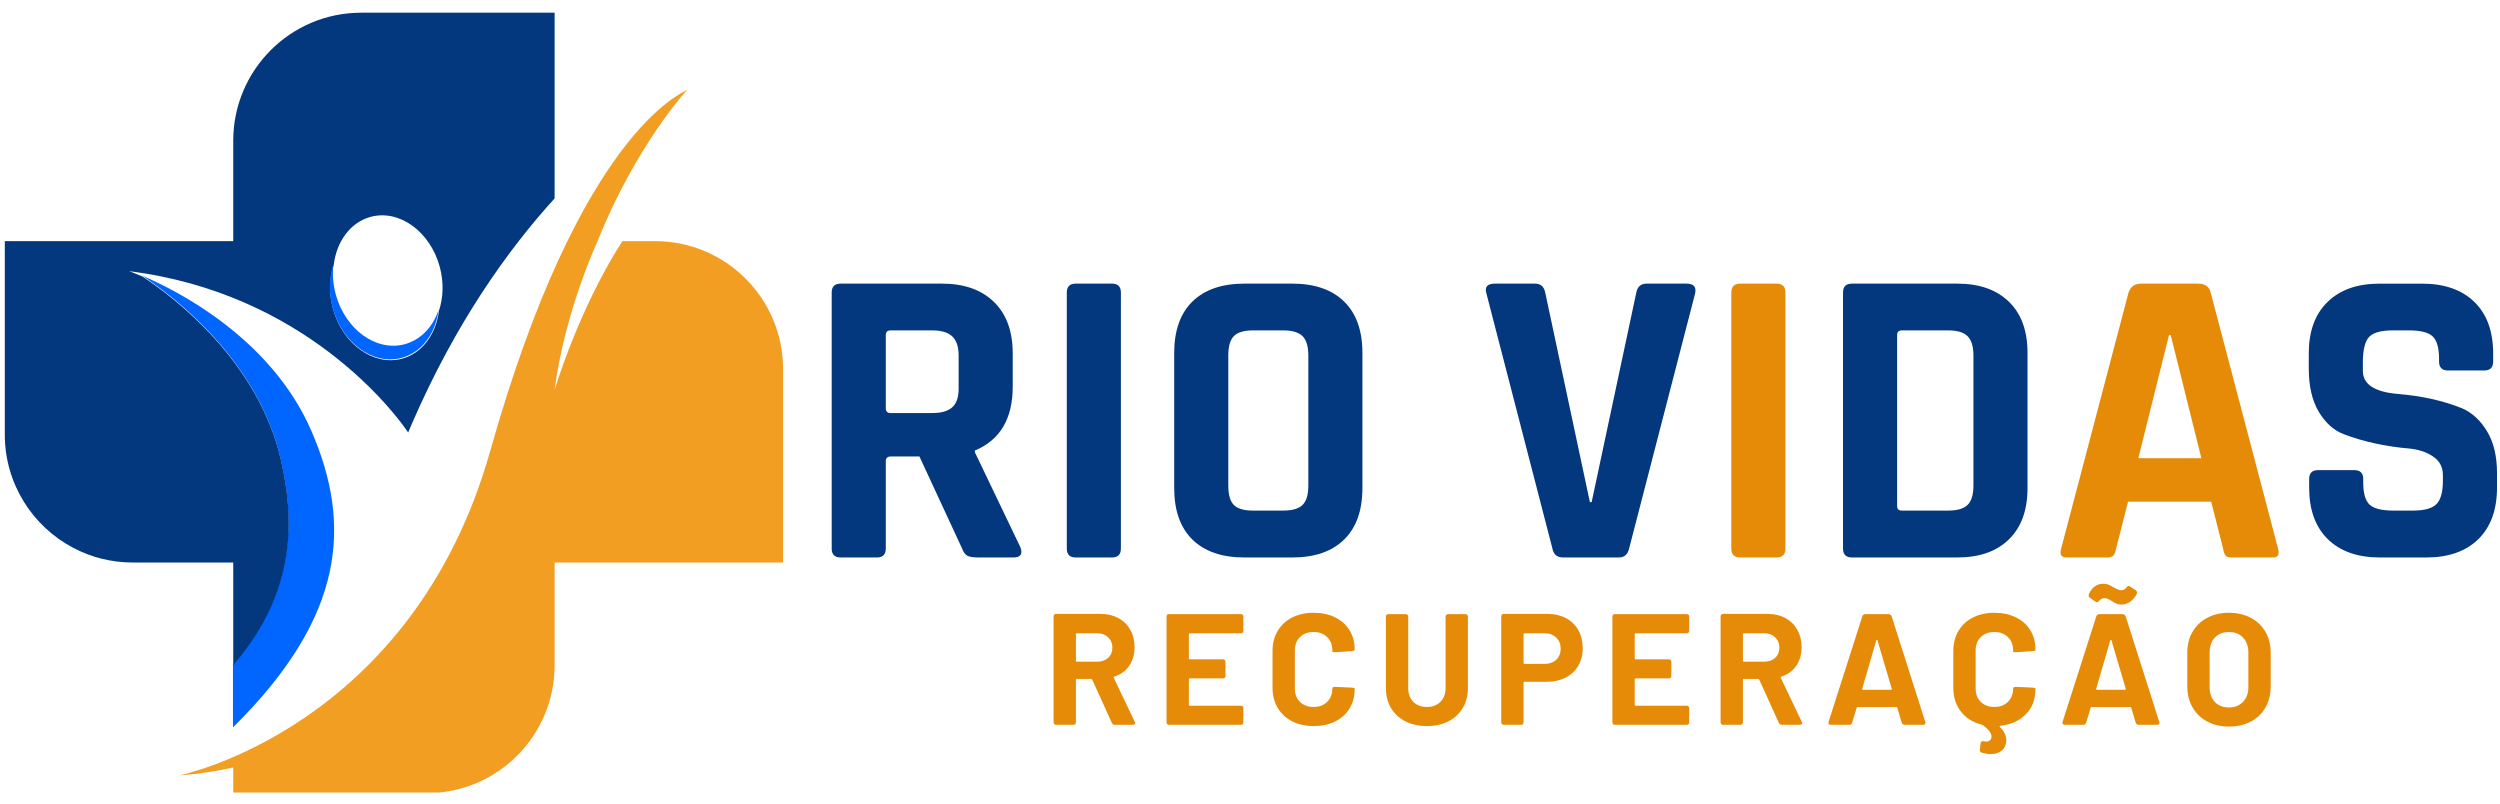 <?xml version="1.0" encoding="UTF-8" standalone="no"?>
<!-- Created with Inkscape (http://www.inkscape.org/) -->

<svg
   width="420"
   height="135"
   viewBox="0 0 111.125 35.719"
   version="1.1"
   id="svg1268"
   inkscape:version="1.1.2 (0a00cf5339, 2022-02-04)"
   sodipodi:docname="logo.svg"
   xmlns:inkscape="http://www.inkscape.org/namespaces/inkscape"
   xmlns:sodipodi="http://sodipodi.sourceforge.net/DTD/sodipodi-0.dtd"
   xmlns="http://www.w3.org/2000/svg"
   xmlns:svg="http://www.w3.org/2000/svg">
  <sodipodi:namedview
     id="namedview1270"
     pagecolor="#ffffff"
     bordercolor="#111111"
     borderopacity="1"
     inkscape:pageshadow="0"
     inkscape:pageopacity="0"
     inkscape:pagecheckerboard="1"
     inkscape:document-units="mm"
     showgrid="false"
     units="px"
     inkscape:zoom="2.1266375"
     inkscape:cx="229.23512"
     inkscape:cy="133.30904"
     inkscape:window-width="1866"
     inkscape:window-height="1016"
     inkscape:window-x="54"
     inkscape:window-y="27"
     inkscape:window-maximized="1"
     inkscape:current-layer="layer1" />
  <defs
     id="defs1265">
    <clipPath
       id="89b992e551">
      <path
         d="m 47.621,128.004 h 76.027 v 88.57 H 47.621 Z m 0,0"
         clip-rule="nonzero"
         id="path4" />
    </clipPath>
    <clipPath
       id="269bb3488b">
      <path
         d="M 25.648,118.324 H 95 V 201 H 25.648 Z m 0,0"
         clip-rule="nonzero"
         id="path7" />
    </clipPath>
  </defs>
  <g
     inkscape:label="Camada 1"
     inkscape:groupmode="layer"
     id="layer1">
    <g
       id="g1760"
       transform="translate(-7.427,8.71)">
      <g
         fill="#04387e"
         fill-opacity="1"
         id="g18"
         transform="matrix(0.353,0,0,0.353,-1.414,-49.932)">
        <g
           transform="translate(126.288,186.975)"
           id="g16">
          <g
             id="g14">
            <path
               d="m 9.172,0 h -4.562 c -0.75,0 -1.125,-0.375 -1.125,-1.125 v -32.234 c 0,-0.75 0.375,-1.125 1.125,-1.125 H 17.375 c 2.789,0 4.973,0.773 6.547,2.312 1.57,1.531 2.359,3.695 2.359,6.484 v 4.172 c 0,4.043 -1.59,6.727 -4.766,8.047 V -13.25 L 27.25,-1.281 C 27.57,-0.426 27.27,0 26.344,0 H 22 C 21.352,0 20.883,-0.066 20.594,-0.203 20.312,-0.348 20.082,-0.656 19.906,-1.125 l -5.375,-11.594 H 10.938 c -0.43,0 -0.641,0.199 -0.641,0.594 v 11 c 0,0.75 -0.375,1.125 -1.125,1.125 z m 1.719,-18.188 h 5.25 c 1.145,0 1.984,-0.238 2.516,-0.719 0.539,-0.477 0.812,-1.254 0.812,-2.328 v -4.188 c 0,-1.113 -0.273,-1.922 -0.812,-2.422 -0.531,-0.5 -1.371,-0.75 -2.516,-0.75 h -5.25 c -0.398,0 -0.594,0.199 -0.594,0.594 v 9.219 c 0,0.398 0.195,0.594 0.594,0.594 z m 0,0"
               id="path12" />
          </g>
        </g>
      </g>
      <g
         fill="#04387e"
         fill-opacity="1"
         id="g26"
         transform="matrix(0.353,0,0,0.353,-1.414,-49.932)">
        <g
           transform="translate(155.627,186.975)"
           id="g24">
          <g
             id="g22">
            <path
               d="M 10.562,-33.359 V -1.125 c 0,0.75 -0.375,1.125 -1.125,1.125 H 4.875 C 4.125,0 3.75,-0.375 3.75,-1.125 v -32.234 c 0,-0.75 0.375,-1.125 1.125,-1.125 h 4.562 c 0.75,0 1.125,0.375 1.125,1.125 z m 0,0"
               id="path20" />
          </g>
        </g>
      </g>
      <g
         fill="#04387e"
         fill-opacity="1"
         id="g34"
         transform="matrix(0.353,0,0,0.353,-1.414,-49.932)">
        <g
           transform="translate(169.948,186.975)"
           id="g32">
          <g
             id="g30">
            <path
               d="m 12.875,-5.906 h 3.812 c 1.145,0 1.957,-0.238 2.438,-0.719 0.477,-0.477 0.719,-1.289 0.719,-2.438 v -16.359 c 0,-1.145 -0.242,-1.957 -0.719,-2.438 -0.48,-0.488 -1.293,-0.734 -2.438,-0.734 H 12.875 c -1.148,0 -1.953,0.246 -2.422,0.734 -0.461,0.48 -0.688,1.293 -0.688,2.438 V -9.062 c 0,1.148 0.227,1.961 0.688,2.438 0.469,0.48 1.273,0.719 2.422,0.719 z M 17.812,0 H 11.797 C 8.973,0 6.789,-0.75 5.25,-2.25 3.719,-3.75 2.953,-5.914 2.953,-8.75 v -17 c 0,-2.82 0.766,-4.984 2.297,-6.484 1.539,-1.5 3.723,-2.25 6.547,-2.25 H 17.812 c 2.82,0 5,0.75 6.531,2.25 1.539,1.5 2.312,3.664 2.312,6.484 v 17 c 0,2.836 -0.773,5 -2.312,6.5 C 22.812,-0.75 20.633,0 17.812,0 Z m 0,0"
               id="path28" />
          </g>
        </g>
      </g>
      <g
         fill="#04387e"
         fill-opacity="1"
         id="g48"
         transform="matrix(0.353,0,0,0.353,-1.414,-49.932)">
        <g
           transform="translate(211.355,186.975)"
           id="g46">
          <g
             id="g44">
            <path
               d="m 17.547,0 h -7.031 c -0.75,0 -1.199,-0.375 -1.344,-1.125 l -8.312,-32.125 c -0.25,-0.82 0.109,-1.234 1.078,-1.234 h 5.031 c 0.719,0 1.148,0.375 1.297,1.125 l 5.625,26.391 h 0.219 l 5.625,-26.391 c 0.145,-0.75 0.578,-1.125 1.297,-1.125 h 5.031 c 0.895,0 1.254,0.414 1.078,1.234 l -8.312,32.125 C 18.648,-0.375 18.223,0 17.547,0 Z m 0,0"
               id="path42" />
          </g>
        </g>
      </g>
      <g
         fill="#e58b08"
         fill-opacity="1"
         id="g56"
         transform="matrix(0.353,0,0,0.353,-1.414,-49.932)">
        <g
           transform="translate(239.303,186.975)"
           id="g54">
          <g
             id="g52">
            <path
               d="M 10.562,-33.359 V -1.125 c 0,0.75 -0.375,1.125 -1.125,1.125 H 4.875 C 4.125,0 3.75,-0.375 3.75,-1.125 v -32.234 c 0,-0.75 0.375,-1.125 1.125,-1.125 h 4.562 c 0.75,0 1.125,0.375 1.125,1.125 z m 0,0"
               id="path50" />
          </g>
        </g>
      </g>
      <g
         fill="#04387e"
         fill-opacity="1"
         id="g64"
         transform="matrix(0.353,0,0,0.353,-1.414,-49.932)">
        <g
           transform="translate(253.635,186.975)"
           id="g62">
          <g
             id="g60">
            <path
               d="m 10.891,-5.906 h 5.844 c 1.145,0 1.957,-0.238 2.438,-0.719 0.488,-0.477 0.734,-1.289 0.734,-2.438 v -16.359 c 0,-1.145 -0.246,-1.957 -0.734,-2.438 -0.48,-0.488 -1.293,-0.734 -2.438,-0.734 h -5.844 c -0.398,0 -0.594,0.199 -0.594,0.594 v 21.516 c 0,0.387 0.195,0.578 0.594,0.578 z M 3.484,-1.125 v -32.234 c 0,-0.75 0.375,-1.125 1.125,-1.125 h 13.25 c 2.789,0 4.961,0.762 6.516,2.281 1.562,1.512 2.344,3.664 2.344,6.453 v 17 c 0,2.793 -0.781,4.949 -2.344,6.469 C 22.82,-0.758 20.648,0 17.859,0 h -13.25 c -0.75,0 -1.125,-0.375 -1.125,-1.125 z m 0,0"
               id="path58" />
          </g>
        </g>
      </g>
      <g
         fill="#e58b08"
         fill-opacity="1"
         id="g72"
         transform="matrix(0.353,0,0,0.353,-1.414,-49.932)">
        <g
           transform="translate(283.307,186.975)"
           id="g70">
          <g
             id="g68">
            <path
               d="M 7.078,0 H 1.938 C 1.289,0 1.07,-0.375 1.281,-1.125 l 8.484,-32.234 c 0.25,-0.75 0.785,-1.125 1.609,-1.125 H 18.5 c 0.895,0 1.43,0.375 1.609,1.125 L 28.594,-1.125 C 28.801,-0.375 28.586,0 27.953,0 h -5.156 c -0.398,0 -0.668,-0.078 -0.812,-0.234 -0.137,-0.164 -0.242,-0.461 -0.312,-0.891 l -1.5,-5.906 H 9.703 l -1.5,5.906 C 8.129,-0.695 8.008,-0.398 7.844,-0.234 7.688,-0.078 7.43,0 7.078,0 Z M 14.859,-28 11,-12.5 h 7.938 L 15.078,-28 Z m 0,0"
               id="path66" />
          </g>
        </g>
      </g>
      <g
         fill="#04387e"
         fill-opacity="1"
         id="g80"
         transform="matrix(0.353,0,0,0.353,-1.414,-49.932)">
        <g
           transform="translate(313.19,186.975)"
           id="g78">
          <g
             id="g76">
            <path
               d="M 2.625,-8.797 V -9.875 C 2.625,-10.625 3,-11 3.75,-11 h 4.562 c 0.75,0 1.125,0.375 1.125,1.125 v 0.438 c 0,1.355 0.266,2.281 0.797,2.781 0.539,0.5 1.531,0.75 2.969,0.75 h 2.516 c 1.395,0 2.367,-0.266 2.922,-0.797 0.551,-0.539 0.828,-1.539 0.828,-3 v -0.656 c 0,-1.031 -0.422,-1.82 -1.266,-2.375 -0.836,-0.562 -1.875,-0.895 -3.125,-1 -1.25,-0.102 -2.605,-0.305 -4.062,-0.609 -1.449,-0.312 -2.797,-0.707 -4.047,-1.188 -1.25,-0.477 -2.297,-1.422 -3.141,-2.828 -0.836,-1.414 -1.25,-3.234 -1.25,-5.453 v -1.875 c 0,-2.789 0.785,-4.953 2.359,-6.484 1.57,-1.539 3.754,-2.312 6.547,-2.312 h 5.359 c 2.82,0 5.02,0.773 6.594,2.312 1.57,1.531 2.359,3.695 2.359,6.484 v 1.016 c 0,0.75 -0.375,1.125 -1.125,1.125 h -4.562 c -0.75,0 -1.125,-0.375 -1.125,-1.125 V -25 c 0,-1.395 -0.273,-2.344 -0.812,-2.844 -0.531,-0.5 -1.512,-0.75 -2.938,-0.75 h -2.094 c -1.469,0 -2.465,0.281 -2.984,0.844 -0.512,0.555 -0.766,1.633 -0.766,3.234 V -23.5 c 0,1.688 1.461,2.656 4.391,2.906 3.039,0.25 5.742,0.855 8.109,1.812 1.25,0.543 2.289,1.5 3.125,2.875 0.844,1.375 1.266,3.137 1.266,5.281 v 1.828 c 0,2.793 -0.789,4.961 -2.359,6.5 C 22.348,-0.766 20.164,0 17.375,0 H 11.531 C 8.738,0 6.555,-0.766 4.984,-2.297 3.41,-3.836 2.625,-6.004 2.625,-8.797 Z m 0,0"
               id="path74" />
          </g>
        </g>
      </g>
      <g
         fill="#e58b08"
         fill-opacity="1"
         id="g88"
         transform="matrix(0.353,0,0,0.353,-1.414,-49.932)">
        <g
           transform="translate(156.493,208.047)"
           id="g86">
          <g
             id="g84">
            <path
               d="M 8.938,0 C 8.77,0 8.641,-0.086 8.547,-0.266 L 6.094,-5.672 C 6.07,-5.742 6.023,-5.781 5.953,-5.781 h -1.812 c -0.074,0 -0.109,0.043 -0.109,0.125 v 5.312 C 4.031,-0.113 3.914,0 3.688,0 H 1.547 C 1.328,0 1.219,-0.113 1.219,-0.344 V -13.625 c 0,-0.227 0.109,-0.344 0.328,-0.344 H 7.156 c 0.844,0 1.586,0.18 2.234,0.531 0.645,0.355 1.145,0.852 1.5,1.484 0.352,0.637 0.531,1.367 0.531,2.188 0,0.906 -0.23,1.688 -0.688,2.344 -0.449,0.648 -1.074,1.102 -1.875,1.359 -0.031,0.023 -0.059,0.047 -0.078,0.078 -0.012,0.031 0,0.062 0.031,0.094 l 2.625,5.5 c 0.039,0.055 0.062,0.109 0.062,0.172 0,0.062 -0.031,0.117 -0.094,0.156 C 11.352,-0.02 11.285,0 11.203,0 Z M 4.141,-11.531 c -0.074,0 -0.109,0.039 -0.109,0.109 V -8.062 c 0,0.074 0.035,0.109 0.109,0.109 h 2.594 c 0.551,0 1.004,-0.16 1.359,-0.484 0.352,-0.32 0.531,-0.75 0.531,-1.281 0,-0.531 -0.18,-0.961 -0.531,-1.297 -0.355,-0.344 -0.809,-0.516 -1.359,-0.516 z m 0,0"
               id="path82" />
          </g>
        </g>
      </g>
      <g
         fill="#e58b08"
         fill-opacity="1"
         id="g96"
         transform="matrix(0.353,0,0,0.353,-1.414,-49.932)">
        <g
           transform="translate(170.718,208.047)"
           id="g94">
          <g
             id="g92">
            <path
               d="m 10.891,-11.875 c 0,0.23 -0.109,0.344 -0.328,0.344 H 4.141 c -0.074,0 -0.109,0.039 -0.109,0.109 v 3.062 c 0,0.074 0.035,0.109 0.109,0.109 H 8.312 c 0.219,0 0.328,0.117 0.328,0.344 v 1.734 c 0,0.219 -0.109,0.328 -0.328,0.328 H 4.141 c -0.074,0 -0.109,0.043 -0.109,0.125 v 3.188 c 0,0.086 0.035,0.125 0.109,0.125 H 10.562 c 0.219,0 0.328,0.109 0.328,0.328 V -0.344 C 10.891,-0.113 10.781,0 10.562,0 H 1.547 C 1.328,0 1.219,-0.113 1.219,-0.344 v -13.266 c 0,-0.219 0.109,-0.328 0.328,-0.328 H 10.562 c 0.219,0 0.328,0.109 0.328,0.328 z m 0,0"
               id="path90" />
          </g>
        </g>
      </g>
      <g
         fill="#e58b08"
         fill-opacity="1"
         id="g104"
         transform="matrix(0.353,0,0,0.353,-1.414,-49.932)">
        <g
           transform="translate(184.345,208.047)"
           id="g102">
          <g
             id="g100">
            <path
               d="m 6.109,0.156 c -1.031,0 -1.938,-0.203 -2.719,-0.609 C 2.609,-0.859 2.004,-1.426 1.578,-2.156 1.148,-2.883 0.938,-3.727 0.938,-4.688 v -4.594 c 0,-0.957 0.211,-1.801 0.641,-2.531 0.426,-0.727 1.031,-1.289 1.812,-1.688 0.781,-0.406 1.688,-0.609 2.719,-0.609 1.031,0 1.93,0.195 2.703,0.578 0.781,0.375 1.383,0.914 1.812,1.609 0.438,0.699 0.656,1.508 0.656,2.422 0,0.117 -0.109,0.188 -0.328,0.219 l -2.125,0.141 H 8.75 c -0.188,0 -0.281,-0.035 -0.281,-0.109 v -0.109 c 0,-0.707 -0.219,-1.27 -0.656,-1.688 -0.43,-0.426 -0.996,-0.641 -1.703,-0.641 -0.711,0 -1.281,0.215 -1.719,0.641 C 3.961,-10.629 3.75,-10.066 3.75,-9.359 V -4.562 c 0,0.688 0.211,1.246 0.641,1.672 C 4.828,-2.461 5.398,-2.25 6.109,-2.25 6.816,-2.25 7.383,-2.461 7.812,-2.891 8.25,-3.316 8.469,-3.875 8.469,-4.562 c 0,-0.062 0.023,-0.113 0.078,-0.156 0.062,-0.051 0.148,-0.07 0.266,-0.062 l 2.125,0.094 c 0.227,0.031 0.344,0.07 0.344,0.109 v 0.094 c 0,0.918 -0.219,1.73 -0.656,2.438 -0.43,0.699 -1.031,1.242 -1.812,1.625 C 8.039,-0.035 7.141,0.156 6.109,0.156 Z m 0,0"
               id="path98" />
          </g>
        </g>
      </g>
      <g
         fill="#e58b08"
         fill-opacity="1"
         id="g112"
         transform="matrix(0.353,0,0,0.353,-1.414,-49.932)">
        <g
           transform="translate(198.45,208.047)"
           id="g110">
          <g
             id="g108">
            <path
               d="M 6.281,0.156 C 5.25,0.156 4.344,-0.039 3.562,-0.438 2.789,-0.832 2.188,-1.391 1.75,-2.109 1.32,-2.836 1.109,-3.676 1.109,-4.625 v -8.984 c 0,-0.219 0.113,-0.328 0.344,-0.328 h 2.125 c 0.227,0 0.344,0.109 0.344,0.328 v 9 c 0,0.711 0.211,1.281 0.641,1.719 C 5,-2.461 5.57,-2.25 6.281,-2.25 c 0.695,0 1.258,-0.211 1.688,-0.641 0.438,-0.438 0.656,-1.008 0.656,-1.719 v -9 c 0,-0.219 0.113,-0.328 0.344,-0.328 h 2.125 c 0.227,0 0.344,0.109 0.344,0.328 V -4.625 c 0,0.949 -0.219,1.789 -0.656,2.516 C 10.352,-1.391 9.75,-0.832 8.969,-0.438 8.195,-0.039 7.301,0.156 6.281,0.156 Z m 0,0"
               id="path106" />
          </g>
        </g>
      </g>
      <g
         fill="#e58b08"
         fill-opacity="1"
         id="g120"
         transform="matrix(0.353,0,0,0.353,-1.414,-49.932)">
        <g
           transform="translate(212.973,208.047)"
           id="g118">
          <g
             id="g116">
            <path
               d="m 6.969,-13.969 c 0.875,0 1.645,0.184 2.312,0.547 0.664,0.355 1.18,0.859 1.547,1.516 0.363,0.656 0.547,1.414 0.547,2.266 0,0.836 -0.195,1.574 -0.578,2.219 -0.375,0.637 -0.906,1.133 -1.594,1.484 -0.68,0.344 -1.461,0.516 -2.344,0.516 h -2.812 c -0.086,0 -0.125,0.043 -0.125,0.125 V -0.344 C 3.922,-0.113 3.805,0 3.578,0 h -2.125 C 1.223,0 1.109,-0.113 1.109,-0.344 V -13.625 c 0,-0.227 0.113,-0.344 0.344,-0.344 z m -0.422,6.297 c 0.613,0 1.109,-0.172 1.484,-0.516 0.375,-0.352 0.562,-0.816 0.562,-1.391 0,-0.582 -0.188,-1.051 -0.562,-1.406 -0.375,-0.363 -0.871,-0.547 -1.484,-0.547 h -2.5 c -0.086,0 -0.125,0.039 -0.125,0.109 v 3.625 c 0,0.086 0.039,0.125 0.125,0.125 z m 0,0"
               id="path114" />
          </g>
        </g>
      </g>
      <g
         fill="#e58b08"
         fill-opacity="1"
         id="g128"
         transform="matrix(0.353,0,0,0.353,-1.414,-49.932)">
        <g
           transform="translate(226.859,208.047)"
           id="g126">
          <g
             id="g124">
            <path
               d="m 10.891,-11.875 c 0,0.23 -0.109,0.344 -0.328,0.344 H 4.141 c -0.074,0 -0.109,0.039 -0.109,0.109 v 3.062 c 0,0.074 0.035,0.109 0.109,0.109 H 8.312 c 0.219,0 0.328,0.117 0.328,0.344 v 1.734 c 0,0.219 -0.109,0.328 -0.328,0.328 H 4.141 c -0.074,0 -0.109,0.043 -0.109,0.125 v 3.188 c 0,0.086 0.035,0.125 0.109,0.125 H 10.562 c 0.219,0 0.328,0.109 0.328,0.328 V -0.344 C 10.891,-0.113 10.781,0 10.562,0 H 1.547 C 1.328,0 1.219,-0.113 1.219,-0.344 v -13.266 c 0,-0.219 0.109,-0.328 0.328,-0.328 H 10.562 c 0.219,0 0.328,0.109 0.328,0.328 z m 0,0"
               id="path122" />
          </g>
        </g>
      </g>
      <g
         fill="#e58b08"
         fill-opacity="1"
         id="g136"
         transform="matrix(0.353,0,0,0.353,-1.414,-49.932)">
        <g
           transform="translate(240.485,208.047)"
           id="g134">
          <g
             id="g132">
            <path
               d="M 8.938,0 C 8.77,0 8.641,-0.086 8.547,-0.266 L 6.094,-5.672 C 6.07,-5.742 6.023,-5.781 5.953,-5.781 h -1.812 c -0.074,0 -0.109,0.043 -0.109,0.125 v 5.312 C 4.031,-0.113 3.914,0 3.688,0 H 1.547 C 1.328,0 1.219,-0.113 1.219,-0.344 V -13.625 c 0,-0.227 0.109,-0.344 0.328,-0.344 H 7.156 c 0.844,0 1.586,0.18 2.234,0.531 0.645,0.355 1.145,0.852 1.5,1.484 0.352,0.637 0.531,1.367 0.531,2.188 0,0.906 -0.23,1.688 -0.688,2.344 -0.449,0.648 -1.074,1.102 -1.875,1.359 -0.031,0.023 -0.059,0.047 -0.078,0.078 -0.012,0.031 0,0.062 0.031,0.094 l 2.625,5.5 c 0.039,0.055 0.062,0.109 0.062,0.172 0,0.062 -0.031,0.117 -0.094,0.156 C 11.352,-0.02 11.285,0 11.203,0 Z M 4.141,-11.531 c -0.074,0 -0.109,0.039 -0.109,0.109 V -8.062 c 0,0.074 0.035,0.109 0.109,0.109 h 2.594 c 0.551,0 1.004,-0.16 1.359,-0.484 0.352,-0.32 0.531,-0.75 0.531,-1.281 0,-0.531 -0.18,-0.961 -0.531,-1.297 -0.355,-0.344 -0.809,-0.516 -1.359,-0.516 z m 0,0"
               id="path130" />
          </g>
        </g>
      </g>
      <g
         fill="#e58b08"
         fill-opacity="1"
         id="g144"
         transform="matrix(0.353,0,0,0.353,-1.414,-49.932)">
        <g
           transform="translate(254.71,208.047)"
           id="g142">
          <g
             id="g140">
            <path
               d="M 10.188,0 C 10,0 9.867,-0.094 9.797,-0.281 L 9.25,-2.125 C 9.227,-2.195 9.188,-2.234 9.125,-2.234 H 4.25 c -0.074,0 -0.117,0.039 -0.125,0.109 L 3.562,-0.281 C 3.5,-0.094 3.375,0 3.188,0 H 0.875 C 0.758,0 0.672,-0.035 0.609,-0.109 0.555,-0.18 0.551,-0.27 0.594,-0.375 l 4.25,-13.297 c 0.062,-0.176 0.188,-0.266 0.375,-0.266 h 2.922 c 0.188,0 0.316,0.09 0.391,0.266 L 12.766,-0.375 c 0.02,0.023 0.031,0.059 0.031,0.109 0,0.086 -0.031,0.152 -0.094,0.203 C 12.648,-0.02 12.578,0 12.484,0 Z M 4.828,-4.547 c -0.023,0.094 0.008,0.141 0.094,0.141 h 3.531 c 0.07,0 0.102,-0.047 0.094,-0.141 L 6.75,-10.625 c -0.012,-0.051 -0.031,-0.078 -0.062,-0.078 -0.031,0 -0.062,0.027 -0.094,0.078 z m 0,0"
               id="path138" />
          </g>
        </g>
      </g>
      <g
         fill="#e58b08"
         fill-opacity="1"
         id="g152"
         transform="matrix(0.353,0,0,0.353,-1.414,-49.932)">
        <g
           transform="translate(270.07,208.047)"
           id="g150">
          <g
             id="g148">
            <path
               d="m 11.281,-9.406 c 0,0.055 -0.109,0.094 -0.328,0.125 l -2.125,0.141 H 8.75 c -0.188,0 -0.281,-0.035 -0.281,-0.109 v -0.109 c 0,-0.707 -0.219,-1.27 -0.656,-1.688 -0.43,-0.426 -0.996,-0.641 -1.703,-0.641 -0.711,0 -1.281,0.215 -1.719,0.641 C 3.961,-10.629 3.75,-10.066 3.75,-9.359 V -4.562 c 0,0.688 0.211,1.246 0.641,1.672 C 4.828,-2.461 5.398,-2.25 6.109,-2.25 6.816,-2.25 7.383,-2.461 7.812,-2.891 8.25,-3.316 8.469,-3.875 8.469,-4.562 c 0,-0.062 0.023,-0.113 0.078,-0.156 0.062,-0.051 0.148,-0.07 0.266,-0.062 l 2.125,0.094 c 0.227,0.031 0.344,0.07 0.344,0.109 v 0.094 c 0,1.281 -0.406,2.336 -1.219,3.156 C 9.258,-0.504 8.191,-0.02 6.859,0.125 6.742,0.145 6.727,0.195 6.812,0.281 7.344,0.812 7.609,1.367 7.609,1.953 c 0,0.156 -0.023,0.316 -0.062,0.484 -0.137,0.445 -0.375,0.766 -0.719,0.953 C 6.492,3.586 6.102,3.688 5.656,3.688 5.281,3.688 4.898,3.625 4.516,3.5 4.336,3.445 4.258,3.316 4.281,3.109 L 4.375,2.312 C 4.414,2.094 4.555,2.016 4.797,2.078 c 0.133,0.02 0.227,0.031 0.281,0.031 0.344,0 0.562,-0.152 0.656,-0.453 C 5.742,1.613 5.75,1.562 5.75,1.5 5.75,1.07 5.395,0.586 4.688,0.047 l -0.141,-0.062 C 3.43,-0.285 2.551,-0.832 1.906,-1.656 1.258,-2.477 0.938,-3.488 0.938,-4.688 v -4.594 c 0,-0.957 0.211,-1.801 0.641,-2.531 0.426,-0.727 1.031,-1.289 1.812,-1.688 0.781,-0.406 1.688,-0.609 2.719,-0.609 1.031,0 1.93,0.195 2.703,0.578 0.781,0.375 1.383,0.914 1.812,1.609 0.438,0.699 0.656,1.508 0.656,2.422 z m 0,0"
               id="path146" />
          </g>
        </g>
      </g>
      <g
         fill="#e58b08"
         fill-opacity="1"
         id="g160"
         transform="matrix(0.353,0,0,0.353,-1.414,-49.932)">
        <g
           transform="translate(284.175,208.047)"
           id="g158">
          <g
             id="g156">
            <path
               d="M 10.188,0 C 10,0 9.867,-0.094 9.797,-0.281 L 9.25,-2.125 C 9.227,-2.195 9.188,-2.234 9.125,-2.234 H 4.25 c -0.074,0 -0.117,0.039 -0.125,0.109 L 3.562,-0.281 C 3.5,-0.094 3.375,0 3.188,0 H 0.875 C 0.758,0 0.672,-0.035 0.609,-0.109 0.555,-0.18 0.551,-0.27 0.594,-0.375 l 4.25,-13.297 c 0.062,-0.176 0.188,-0.266 0.375,-0.266 h 2.922 c 0.188,0 0.316,0.09 0.391,0.266 L 12.766,-0.375 c 0.02,0.023 0.031,0.059 0.031,0.109 0,0.086 -0.031,0.152 -0.094,0.203 C 12.648,-0.02 12.578,0 12.484,0 Z M 4.828,-4.547 c -0.023,0.094 0.008,0.141 0.094,0.141 h 3.531 c 0.07,0 0.102,-0.047 0.094,-0.141 L 6.75,-10.625 c -0.012,-0.051 -0.031,-0.078 -0.062,-0.078 -0.031,0 -0.062,0.027 -0.094,0.078 z m 3.188,-10.594 c -0.242,0 -0.461,-0.039 -0.656,-0.125 -0.188,-0.082 -0.406,-0.207 -0.656,-0.375 C 6.516,-15.754 6.363,-15.832 6.25,-15.875 c -0.105,-0.051 -0.215,-0.078 -0.328,-0.078 -0.305,0 -0.547,0.117 -0.734,0.344 -0.086,0.117 -0.18,0.172 -0.281,0.172 -0.062,0 -0.125,-0.023 -0.188,-0.078 L 4.031,-16 C 3.926,-16.07 3.875,-16.164 3.875,-16.281 c 0,-0.07 0.008,-0.129 0.031,-0.172 0.188,-0.438 0.438,-0.766 0.75,-0.984 0.32,-0.219 0.676,-0.328 1.062,-0.328 0.227,0 0.438,0.039 0.625,0.109 0.195,0.074 0.422,0.188 0.672,0.344 0.414,0.242 0.734,0.359 0.953,0.359 0.281,0 0.508,-0.117 0.688,-0.359 0.07,-0.113 0.156,-0.172 0.25,-0.172 0.07,0 0.141,0.027 0.203,0.078 l 0.719,0.469 c 0.094,0.074 0.141,0.168 0.141,0.281 0,0.105 -0.043,0.219 -0.125,0.344 -0.242,0.387 -0.523,0.68 -0.844,0.875 -0.324,0.199 -0.652,0.297 -0.984,0.297 z m 0,0"
               id="path154" />
          </g>
        </g>
      </g>
      <g
         fill="#e58b08"
         fill-opacity="1"
         id="g168"
         transform="matrix(0.353,0,0,0.353,-1.414,-49.932)">
        <g
           transform="translate(299.535,208.047)"
           id="g166">
          <g
             id="g164">
            <path
               d="M 6.172,0.219 C 5.141,0.219 4.227,0.004 3.438,-0.422 2.645,-0.848 2.031,-1.441 1.594,-2.203 1.156,-2.961 0.938,-3.844 0.938,-4.844 v -4.266 c 0,-0.977 0.219,-1.844 0.656,-2.594 0.438,-0.758 1.051,-1.348 1.844,-1.766 0.789,-0.426 1.703,-0.641 2.734,-0.641 1.051,0 1.973,0.215 2.766,0.641 0.789,0.418 1.406,1.008 1.844,1.766 0.438,0.75 0.656,1.617 0.656,2.594 v 4.266 c 0,1 -0.219,1.887 -0.656,2.656 -0.438,0.773 -1.055,1.367 -1.844,1.781 -0.793,0.414 -1.715,0.625 -2.766,0.625 z m 0,-2.406 c 0.727,0 1.316,-0.227 1.766,-0.688 C 8.395,-3.344 8.625,-3.961 8.625,-4.734 V -9.125 c 0,-0.77 -0.227,-1.391 -0.672,-1.859 -0.438,-0.469 -1.031,-0.703 -1.781,-0.703 -0.73,0 -1.32,0.234 -1.766,0.703 C 3.969,-10.516 3.75,-9.895 3.75,-9.125 v 4.391 c 0,0.773 0.219,1.391 0.656,1.859 0.445,0.461 1.035,0.688 1.766,0.688 z m 0,0"
               id="path162" />
          </g>
        </g>
      </g>
      <path
         fill="#0066ff"
         d="m 17.782,23.624 v -2.81 c 2.533,-2.946 2.862,-5.946 2.108,-9.163 -1.02,-4.346 -4.698,-7.151 -6.145,-8.108 1.552,0.661 5.741,2.774 7.532,6.922 1.782,4.127 1.516,8.213 -3.496,13.159"
         fill-opacity="1"
         fill-rule="nonzero"
         id="path170"
         style="stroke-width:0.353" />
      <g
         clip-path="url(#89b992e551)"
         id="g174"
         transform="matrix(0.353,0,0,0.353,-1.414,-49.932)">
        <path
           fill="#f29e23"
           d="m 103.414,147.141 c -5.555,8.648 -8.531,18.738 -8.531,18.738 1.25,-9.789 5.406,-18.738 5.406,-18.738 4.883,-12.164 11.297,-19.062 11.297,-19.062 -0.004,0.004 -0.012,0.008 -0.019,0.012 -0.645,0.434 -13.48,5.34 -24.789,45.457 -9.84,34.906 -39.109,40.855 -39.109,40.855 0,0 2.812,-0.117 6.746,-0.984 v 3.234 h 24.352 c 8.902,0 16.117,-7.215 16.117,-16.113 v -12.93 h 28.766 v -24.352 c 0,-8.902 -7.215,-16.117 -16.117,-16.117 h -4.117"
           fill-opacity="1"
           fill-rule="nonzero"
           id="path172" />
      </g>
      <g
         clip-path="url(#269bb3488b)"
         id="g178"
         transform="matrix(0.353,0,0,0.353,-1.414,-49.932)">
        <path
           fill="#04387e"
           d="m 80.324,155.887 c -0.117,0.988 -0.395,1.922 -0.805,2.746 -0.809,1.629 -2.145,2.852 -3.844,3.309 -3.609,0.969 -7.508,-1.855 -8.703,-6.312 -0.059,-0.219 -0.109,-0.438 -0.156,-0.656 -0.344,-1.707 -0.23,-3.383 0.25,-4.832 0.355,-2.945 2.086,-5.367 4.652,-6.059 3.609,-0.973 7.508,1.855 8.707,6.312 0.516,1.934 0.441,3.855 -0.102,5.492 z M 70.527,118.375 c -8.898,0 -16.113,7.219 -16.113,16.117 v 12.648 H 25.648 v 24.352 c 0,6.195 3.496,11.574 8.617,14.27 2.242,1.184 4.793,1.848 7.5,1.848 h 12.648 v 12.926 C 61.594,192.188 62.527,183.684 60.391,174.566 57.5,162.242 47.074,154.297 42.973,151.586 c -1.055,-0.453 -1.676,-0.664 -1.676,-0.664 0.273,0.031 0.547,0.07 0.816,0.109 0.402,0.055 0.801,0.113 1.191,0.18 10.777,1.758 18.816,6.398 24.273,10.773 1.535,1.23 2.867,2.438 3.996,3.555 2.672,2.637 4.223,4.766 4.703,5.461 0.109,0.156 0.164,0.238 0.164,0.238 0.152,-0.359 0.305,-0.719 0.457,-1.074 C 82.375,157.516 88.941,148.293 94.883,141.762 V 118.375 H 70.527"
           fill-opacity="1"
           fill-rule="nonzero"
           id="path176" />
      </g>
      <path
         fill="#0066ff"
         d="m 26.923,5.061 c -0.041,0.349 -0.139,0.678 -0.284,0.969 -0.285,0.575 -0.757,1.006 -1.356,1.167 -1.273,0.342 -2.649,-0.655 -3.07,-2.227 -0.021,-0.077 -0.039,-0.154 -0.055,-0.232 -0.121,-0.602 -0.081,-1.193 0.088,-1.705 -0.041,0.35 -0.029,0.722 0.047,1.098 0.015,0.077 0.033,0.154 0.054,0.232 0.423,1.572 1.797,2.569 3.072,2.227 0.599,-0.163 1.071,-0.593 1.356,-1.167 0.058,-0.116 0.107,-0.237 0.149,-0.362"
         fill-opacity="1"
         fill-rule="nonzero"
         id="path180"
         style="stroke-width:0.353" />
    </g>
  </g>
</svg>
